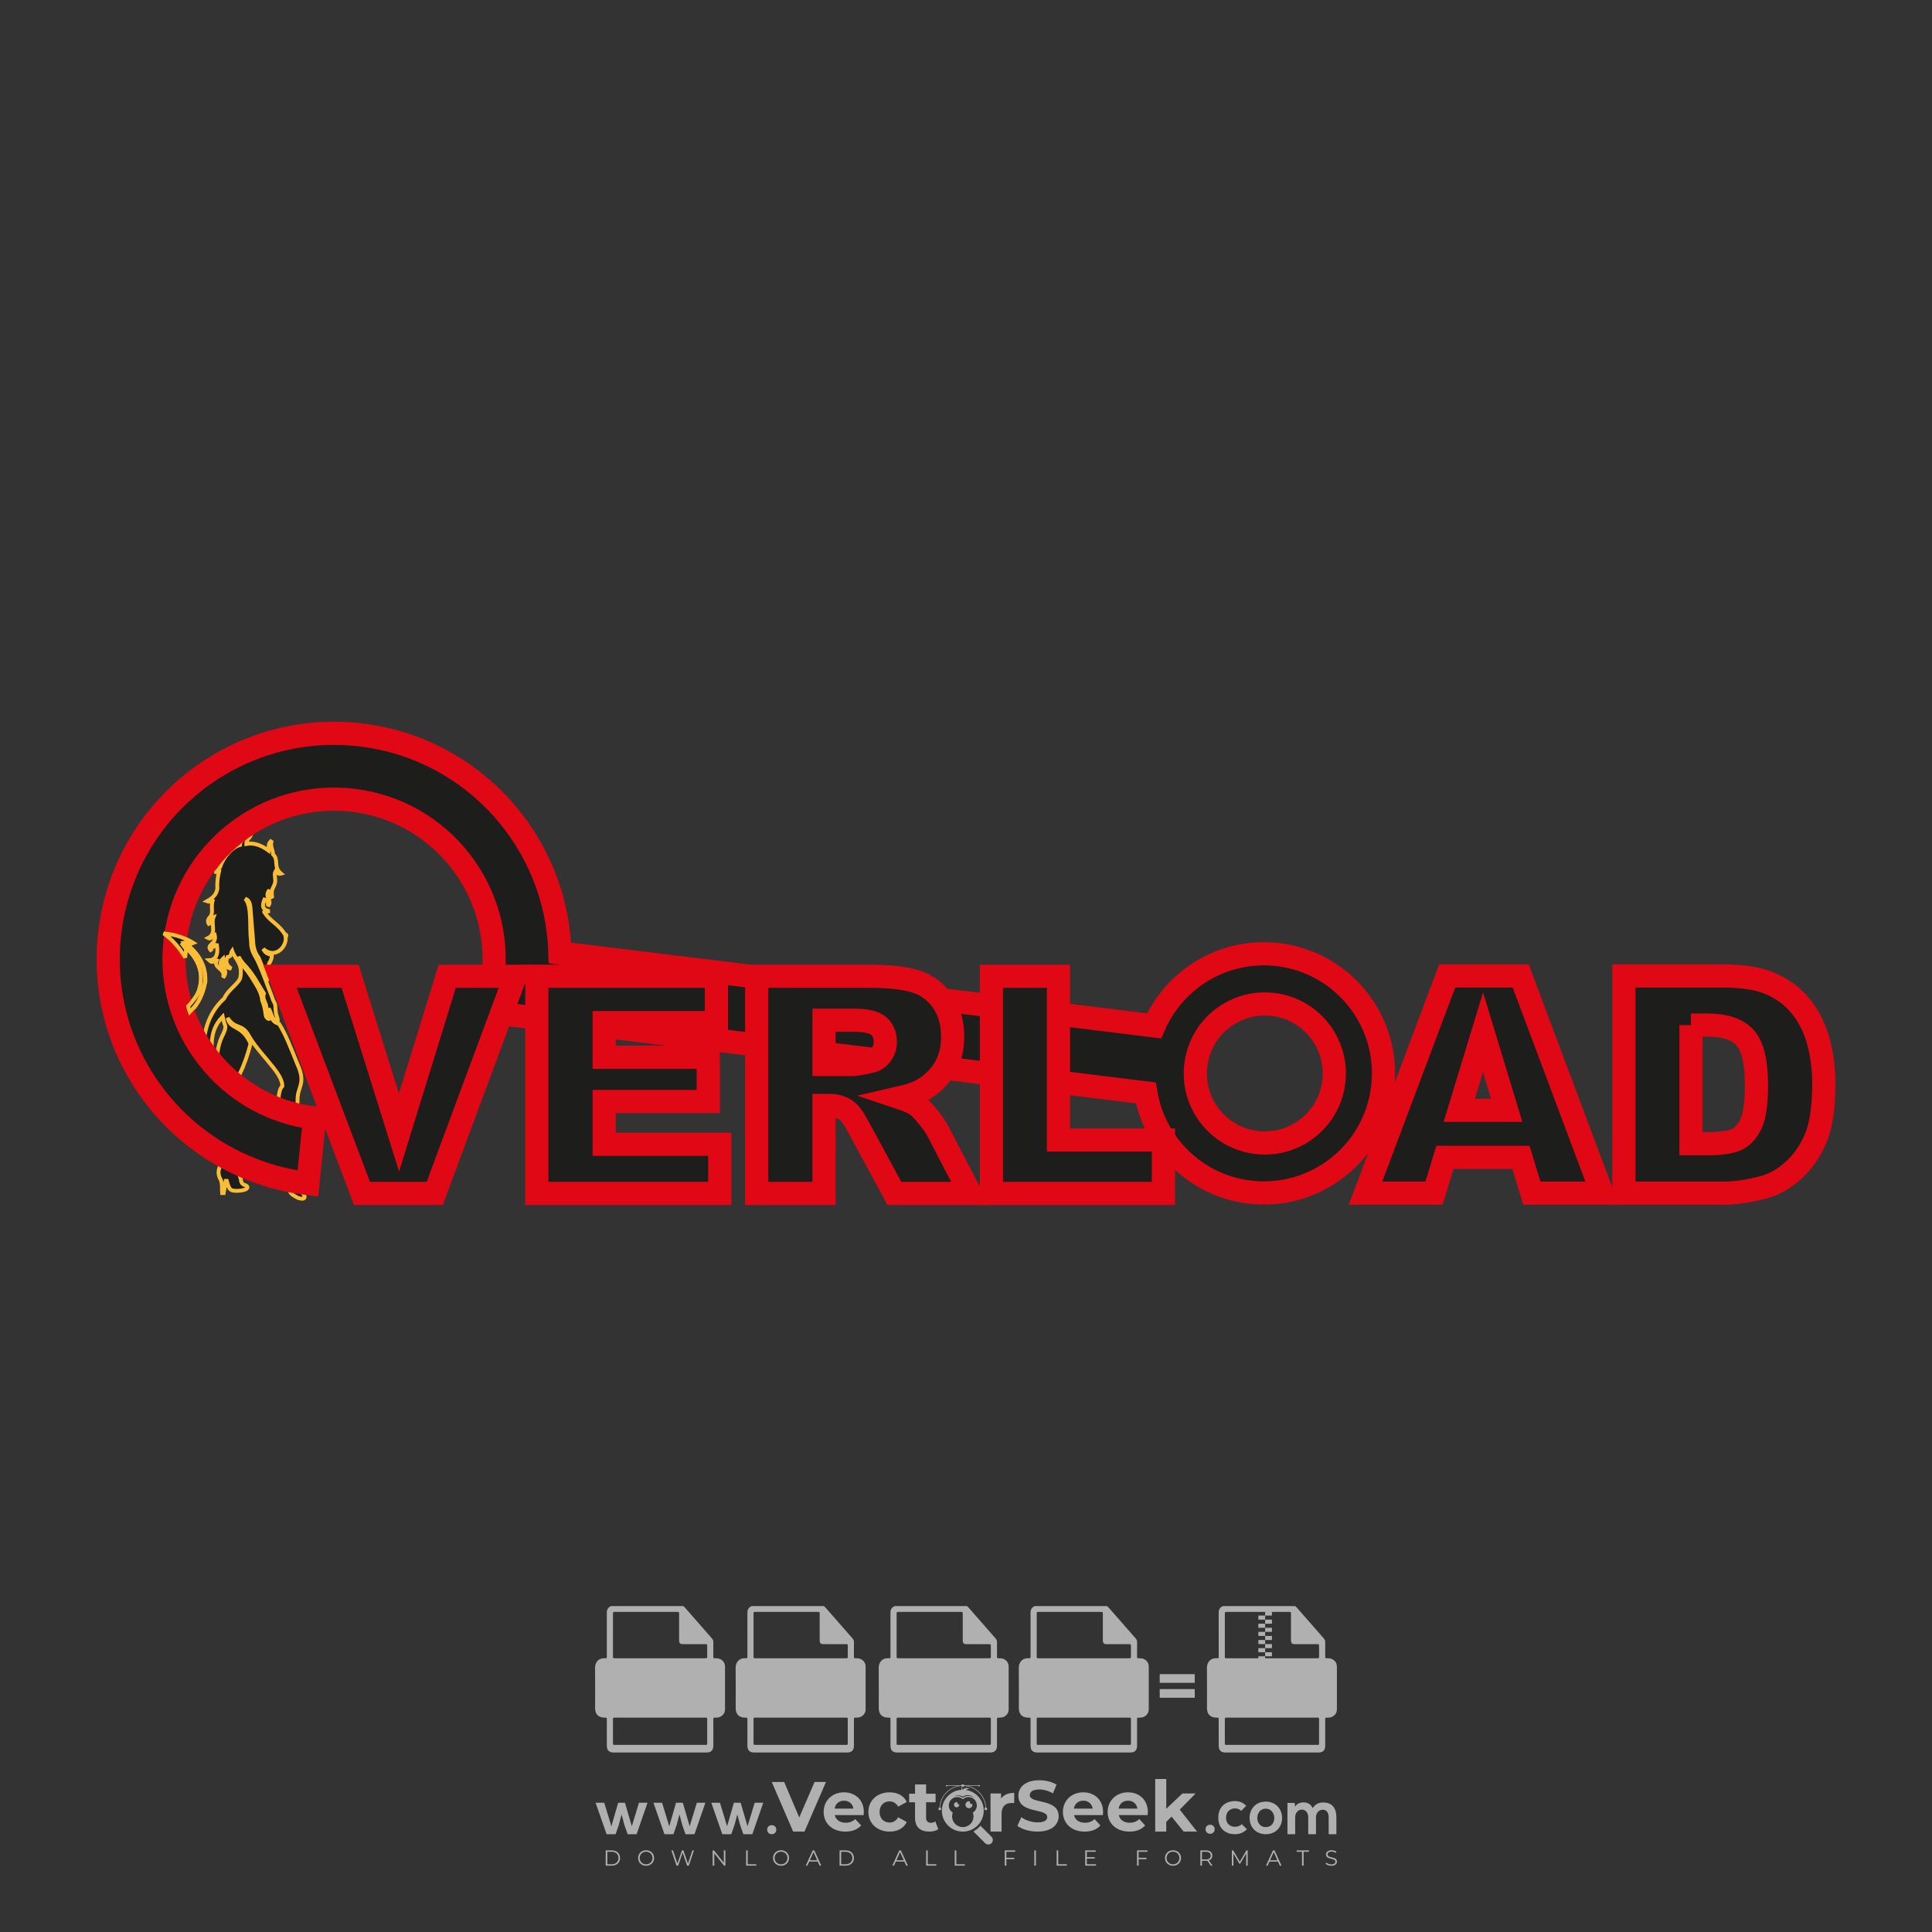 <?xml version="1.0" encoding="iso-8859-1"?>
<!-- Generator: Adobe Illustrator 24.3.0, SVG Export Plug-In . SVG Version: 6.00 Build 0)  -->
<svg version="1.1" id="Layer_1" xmlns="http://www.w3.org/2000/svg" xmlns:xlink="http://www.w3.org/1999/xlink" x="0px" y="0px"
	 viewBox="0 0 500 500" style="enable-background:new 0 0 500 500;" xml:space="preserve">
<rect x="0" y="0" width="500" height="500" fill="#333333" stroke="none"/>
<g id="watermark_1_">
	<g>
		<g id="watermark" style="opacity:0.61;">
			<g>
				<g>
					<g>
						<g>
							<polygon style="fill:#FFFFFF;" points="213.765,461.172 208.204,474.017 205.268,474.017 199.726,461.172 202.938,461.172 
								206.846,470.347 210.81,461.172 							"/>
						</g>
						<g>
							<path style="fill:#FFFFFF;" d="M223.507,469.741h-7.469c0.275,1.23,1.321,1.982,2.826,1.982c1.046,0,1.798-0.312,2.477-0.954
								l1.523,1.651c-0.917,1.046-2.294,1.597-4.074,1.597c-3.413,0-5.634-2.147-5.634-5.083c0-2.954,2.257-5.083,5.267-5.083
								c2.899,0,5.138,1.945,5.138,5.12C223.562,469.191,223.526,469.503,223.507,469.741 M216.002,468.071h4.863
								c-0.202-1.248-1.138-2.055-2.422-2.055C217.139,466.016,216.204,466.805,216.002,468.071"/>
						</g>
						<g>
							<path style="fill:#FFFFFF;" d="M224.735,468.934c0-2.973,2.294-5.083,5.505-5.083c2.074,0,3.707,0.899,4.423,2.514
								l-2.22,1.193c-0.532-0.936-1.321-1.358-2.221-1.358c-1.45,0-2.587,1.009-2.587,2.734c0,1.725,1.138,2.734,2.587,2.734
								c0.899,0,1.688-0.404,2.221-1.358l2.22,1.211c-0.716,1.578-2.349,2.495-4.423,2.495
								C227.029,474.017,224.735,471.907,224.735,468.934"/>
						</g>
						<g>
							<path style="fill:#FFFFFF;" d="M242.828,473.393c-0.587,0.422-1.45,0.624-2.331,0.624c-2.33,0-3.688-1.193-3.688-3.542
								v-4.055h-1.523v-2.202h1.523v-2.404h2.863v2.404h2.459v2.202h-2.459v4.019c0,0.844,0.458,1.303,1.229,1.303
								c0.422,0,0.844-0.128,1.156-0.367L242.828,473.393z"/>
						</g>
					</g>
					<g>
						<path style="fill:#FFFFFF;" d="M262.474,463.997v2.643c-0.238-0.018-0.422-0.037-0.642-0.037
							c-1.578,0-2.624,0.862-2.624,2.753v4.661h-2.863v-9.873h2.734v1.303C259.776,464.493,260.951,463.997,262.474,463.997"/>
					</g>
					<g>
						<path style="fill:#FFFFFF;" d="M263.299,472.53l1.009-2.239c1.083,0.789,2.697,1.339,4.239,1.339
							c1.762,0,2.477-0.587,2.477-1.376c0-2.404-7.469-0.752-7.469-5.524c0-2.184,1.762-4,5.413-4c1.615,0,3.267,0.385,4.459,1.138
							l-0.918,2.257c-1.193-0.679-2.422-1.009-3.56-1.009c-1.761,0-2.44,0.66-2.44,1.468c0,2.367,7.468,0.734,7.468,5.45
							c0,2.147-1.78,3.982-5.45,3.982C266.492,474.017,264.437,473.411,263.299,472.53"/>
					</g>
					<g>
						<path style="fill:#FFFFFF;" d="M285.428,469.741h-7.469c0.275,1.23,1.321,1.982,2.826,1.982c1.046,0,1.798-0.312,2.477-0.954
							l1.523,1.651c-0.918,1.046-2.294,1.597-4.074,1.597c-3.413,0-5.634-2.147-5.634-5.083c0-2.954,2.257-5.083,5.267-5.083
							c2.9,0,5.138,1.945,5.138,5.12C285.484,469.191,285.447,469.503,285.428,469.741 M277.923,468.071h4.863
							c-0.202-1.248-1.138-2.055-2.422-2.055C279.061,466.016,278.125,466.805,277.923,468.071"/>
					</g>
					<g>
						<path style="fill:#FFFFFF;" d="M297.007,469.741h-7.469c0.275,1.23,1.321,1.982,2.826,1.982c1.046,0,1.798-0.312,2.477-0.954
							l1.523,1.651c-0.918,1.046-2.294,1.597-4.074,1.597c-3.413,0-5.634-2.147-5.634-5.083c0-2.954,2.257-5.083,5.267-5.083
							c2.899,0,5.138,1.945,5.138,5.12C297.062,469.191,297.025,469.503,297.007,469.741 M289.501,468.071h4.863
							c-0.202-1.248-1.138-2.055-2.422-2.055C290.639,466.016,289.703,466.805,289.501,468.071"/>
					</g>
					<g>
						<polygon style="fill:#FFFFFF;" points="303.208,470.145 301.831,471.503 301.831,474.017 298.969,474.017 298.969,460.401 
							301.831,460.401 301.831,468.108 306.016,464.144 309.429,464.144 305.318,468.328 309.796,474.017 306.327,474.017 						"/>
					</g>
					<g>
						<path style="fill:#FFFFFF;" d="M256.601,475.359L256.601,475.359l-2.86-2.86c-0.435,0.508-0.953,0.943-1.534,1.284
							c-0.092,0.069-0.186,0.136-0.283,0.199l3.027,3.027c0.456,0.456,1.195,0.456,1.65,0
							C257.057,476.554,257.057,475.815,256.601,475.359"/>
					</g>
					<g>
						<path style="fill:#FFFFFF;" d="M249.984,463.244c0.221-0.173,0.495-0.281,0.797-0.281c0.042,0,0.083,0.002,0.124,0.006
							c-0.214-0.156-0.478-0.249-0.764-0.249c-0.395,0-0.744,0.18-0.981,0.458c-0.051,0-0.1,0.006-0.151,0.008
							c0.039-0.077,0.064-0.162,0.064-0.255c0-0.234-0.143-0.434-0.346-0.519c0.087,0.126,0.138,0.279,0.138,0.445
							c0,0.122-0.031,0.237-0.081,0.341c-2.811,0.201-5.03,2.539-5.03,5.4c0,2.993,2.426,5.42,5.42,5.42
							c2.993,0,5.42-2.426,5.42-5.42C254.595,465.879,252.593,463.635,249.984,463.244 M247.983,464.656
							c0.435,0,0.844,0.112,1.199,0.309c0.374-0.245,0.82-0.387,1.299-0.387c0.711,0,1.348,0.312,1.784,0.806
							c-0.435-0.379-1.004-0.61-1.627-0.61c-0.449,0-0.87,0.12-1.234,0.329c-0.079,0.046-0.156,0.096-0.229,0.15
							c-0.065-0.048-0.133-0.093-0.204-0.134c-0.369-0.219-0.8-0.344-1.26-0.344c-0.3,0-0.588,0.054-0.854,0.152
							C247.196,464.754,247.578,464.656,247.983,464.656 M251.772,469.098c0.115,0.305,0.181,0.634,0.181,0.979
							c0,1.534-1.244,2.777-2.778,2.777c-1.534,0-2.777-1.243-2.777-2.777c0-0.345,0.066-0.674,0.181-0.979
							c-0.62-0.382-1.035-1.064-1.035-1.846c0-1.197,0.971-2.168,2.168-2.168c0.565,0,1.078,0.218,1.463,0.572
							c0.386-0.354,0.899-0.572,1.464-0.572c1.197,0,2.168,0.971,2.168,2.168C252.807,468.034,252.392,468.716,251.772,469.098"/>
					</g>
					<g>
						<path style="fill:#FFFFFF;" d="M251.666,467.061c0,0.497-0.404,0.901-0.901,0.901c-0.497,0-0.901-0.404-0.901-0.901
							s0.404-0.901,0.901-0.901c0.101,0,0.197,0.017,0.287,0.047c-0.03,0.062-0.045,0.132-0.045,0.204
							c0,0.273,0.221,0.494,0.494,0.494c0.05,0,0.099-0.008,0.146-0.022C251.66,466.941,251.666,467,251.666,467.061"/>
					</g>
					<g>
						<path style="fill:#FFFFFF;" d="M248.255,467.061c0,0.376-0.305,0.681-0.681,0.681c-0.376,0-0.681-0.305-0.681-0.681
							s0.305-0.681,0.681-0.681c0.076,0,0.149,0.013,0.217,0.035c-0.023,0.047-0.034,0.1-0.034,0.155
							c0,0.206,0.167,0.374,0.374,0.374c0.038,0,0.075-0.006,0.11-0.017C248.25,466.97,248.255,467.015,248.255,467.061"/>
					</g>
					<g>
						<g>
							<g>
								<rect x="242.908" y="467.83" style="fill:#FFFFFF;" width="0.616" height="0.616"/>
							</g>
							<g>
								<rect x="254.827" y="467.83" style="fill:#FFFFFF;" width="0.616" height="0.616"/>
							</g>
							<g>
								<path style="fill:#FFFFFF;" d="M255.205,468.082h-0.14c0-3.248-2.642-5.89-5.89-5.89c-3.248,0-5.89,2.642-5.89,5.89h-0.14
									c0-1.611,0.627-3.125,1.766-4.264c1.139-1.139,2.653-1.766,4.264-1.766c1.611,0,3.125,0.627,4.264,1.766
									C254.578,464.957,255.205,466.471,255.205,468.082"/>
							</g>
						</g>
						<g>
							<rect x="248.868" y="461.814" style="fill:#FFFFFF;" width="0.616" height="0.616"/>
						</g>
						<g>
							<rect x="244.95" y="462.052" style="fill:#FFFFFF;" width="8.45" height="0.14"/>
						</g>
						<g>
							<path style="fill:#FFFFFF;" d="M245.174,462.15c0,0.108-0.088,0.196-0.196,0.196c-0.108,0-0.196-0.088-0.196-0.196
								c0-0.108,0.088-0.196,0.196-0.196C245.086,461.954,245.174,462.042,245.174,462.15"/>
						</g>
						<g>
							<path style="fill:#FFFFFF;" d="M253.596,462.15c0,0.108-0.088,0.196-0.196,0.196c-0.108,0-0.196-0.088-0.196-0.196
								c0-0.108,0.088-0.196,0.196-0.196C253.509,461.954,253.596,462.042,253.596,462.15"/>
						</g>
					</g>
				</g>
				<g>
					<path style="fill:#FFFFFF;" d="M314.356,473.409c0,1.559-2.364,1.559-2.364,0C311.993,471.851,314.356,471.851,314.356,473.409
						z"/>
				</g>
				<g>
					<g>
						<g>
							<path style="fill:#FFFFFF;" d="M161.739,466.549l1.772,6.088l1.855-6.088h2.215l-2.823,8.14h-2.33l-0.837-2.396l-0.722-2.708
								l-0.722,2.708l-0.837,2.396h-2.33l-2.839-8.14h2.231l1.855,6.088l1.756-6.088H161.739z"/>
						</g>
						<g>
							<path style="fill:#FFFFFF;" d="M176.713,466.549l1.772,6.088l1.855-6.088h2.215l-2.823,8.14h-2.33l-0.837-2.396l-0.722-2.708
								l-0.722,2.708l-0.837,2.396h-2.33l-2.839-8.14h2.231l1.855,6.088l1.756-6.088H176.713z"/>
						</g>
						<g>
							<path style="fill:#FFFFFF;" d="M191.687,466.549l1.772,6.088l1.855-6.088h2.215l-2.823,8.14h-2.33l-0.837-2.396l-0.722-2.708
								l-0.722,2.708l-0.837,2.396h-2.33l-2.839-8.14h2.231l1.855,6.088l1.756-6.088H191.687z"/>
						</g>
					</g>
					<g>
						<path style="fill:#FFFFFF;" d="M200.908,473.52c0,1.559-2.364,1.559-2.364,0C198.545,471.962,200.908,471.962,200.908,473.52z
							"/>
					</g>
					<g>
						<path style="fill:#FFFFFF;" d="M322.71,473.409c-0.935,0.919-1.919,1.28-3.117,1.28c-2.346,0-4.3-1.411-4.3-4.282
							s1.953-4.284,4.3-4.284c1.149,0,2.035,0.329,2.921,1.199l-1.264,1.329c-0.476-0.428-1.066-0.64-1.623-0.64
							c-1.346,0-2.33,0.985-2.33,2.396c0,1.542,1.05,2.362,2.297,2.362c0.64,0,1.28-0.18,1.772-0.672L322.71,473.409z"/>
					</g>
					<g>
						<path style="fill:#FFFFFF;" d="M331.805,470.472c0,2.33-1.591,4.217-4.217,4.217c-2.626,0-4.201-1.887-4.201-4.217
							c0-2.314,1.609-4.217,4.185-4.217C330.149,466.255,331.805,468.158,331.805,470.472z M325.389,470.472
							c0,1.231,0.739,2.38,2.199,2.38c1.46,0,2.199-1.149,2.199-2.38c0-1.215-0.854-2.396-2.199-2.396
							C326.144,468.077,325.389,469.258,325.389,470.472z"/>
					</g>
					<g>
						<path style="fill:#FFFFFF;" d="M338.572,474.689v-4.332c0-1.068-0.559-2.035-1.658-2.035c-1.082,0-1.722,0.967-1.722,2.035
							v4.332h-2.003v-8.107h1.855l0.148,0.985c0.426-0.82,1.362-1.116,2.133-1.116c0.969,0,1.937,0.394,2.396,1.51
							c0.723-1.149,1.658-1.478,2.708-1.478c2.297,0,3.43,1.412,3.43,3.84v4.365h-2.003v-4.365c0-1.066-0.442-1.97-1.526-1.97
							c-1.082,0-1.756,0.935-1.756,2.003v4.332H338.572z"/>
					</g>
				</g>
			</g>
		</g>
		<g style="opacity:0.61;">
			<g>
				<g>
					<path style="fill:#FFFFFF;" d="M345.988,431.299c-0.006-1.224-0.959-2.121-2.189-2.14c-0.924-0.014-0.832,0.12-0.834-0.867
						c-0.003-1.097-0.007-2.194,0.003-3.292c0.003-0.379-0.112-0.691-0.362-0.976c-2.342-2.668-4.678-5.342-7.019-8.011
						c-0.12-0.137-0.275-0.244-0.414-0.366c-6.214,0-12.427,0-18.641,0c-0.794,0.293-1.14,0.868-1.138,1.709
						c0.01,3.748,0.004,7.496,0.004,11.243c0,0.556-0.003,0.589-0.55,0.551c-1.497-0.102-2.516,0.986-2.497,2.492
						c0.044,3.476,0.013,6.953,0.014,10.429c0.001,1.58,0.867,2.443,2.45,2.449c0.582,0.002,0.582,0.002,0.582,0.6
						c0,2.219-0.001,4.438,0.001,6.657c0.001,1.192,0.58,1.771,1.768,1.771c8.013,0.001,16.027,0.001,24.04,0
						c1.168,0,1.755-0.583,1.757-1.745c0.002-2.256,0-4.512,0.001-6.768c0-0.512,0.002-0.511,0.52-0.515
						c0.271-0.002,0.541,0.008,0.809-0.058c0.996-0.246,1.69-1.044,1.694-2.069C346.003,438.696,346.005,434.997,345.988,431.299z
						 M317.537,417.162c5.337,0,10.674,0,16.01,0c0.548,0,0.554,0.007,0.554,0.561c0.001,2.243-0.001,4.486,0.001,6.73
						c0.001,0.811,0.249,1.059,1.06,1.059c1.91,0.001,3.821,0,5.731,0.001c0.458,0,0.479,0.021,0.481,0.483
						c0.003,0.887,0.002,1.775,0,2.662c-0.001,0.477-0.024,0.498-0.504,0.499c-3.895,0.001-7.79,0-11.684,0
						c-3.882,0-7.765,0-11.647,0c-0.55,0-0.552-0.001-0.552-0.561c-0.001-3.624-0.001-7.247,0-10.871
						C316.987,417.166,316.991,417.162,317.537,417.162z M340.822,451.579c-3.883,0.001-7.766,0-11.65,0c-3.871,0-7.742,0-11.613,0
						c-0.572,0-0.574-0.002-0.574-0.579c-0.001-1.997-0.001-3.994,0.001-5.991c0-0.464,0.023-0.486,0.478-0.487
						c7.803-0.001,15.607-0.001,23.41,0c0.478,0,0.499,0.02,0.499,0.503c0.002,1.997,0.001,3.994,0,5.991
						C341.375,451.574,341.37,451.579,340.822,451.579z"/>
				</g>
				<g>
					<g>
						<rect x="327.418" y="417.053" style="fill:#FFFFFF;" width="1.757" height="1.054"/>
					</g>
					<g>
						<rect x="325.662" y="418.107" style="fill:#FFFFFF;" width="1.757" height="1.054"/>
					</g>
					<g>
						<rect x="327.418" y="419.161" style="fill:#FFFFFF;" width="1.757" height="1.054"/>
					</g>
					<g>
						<rect x="325.662" y="420.215" style="fill:#FFFFFF;" width="1.757" height="1.054"/>
					</g>
					<g>
						<rect x="327.418" y="421.269" style="fill:#FFFFFF;" width="1.757" height="1.054"/>
					</g>
					<g>
						<rect x="325.662" y="422.323" style="fill:#FFFFFF;" width="1.757" height="1.054"/>
					</g>
					<g>
						<rect x="327.418" y="423.378" style="fill:#FFFFFF;" width="1.757" height="1.054"/>
					</g>
					<g>
						<rect x="325.662" y="424.432" style="fill:#FFFFFF;" width="1.757" height="1.054"/>
					</g>
					<g>
						<rect x="327.418" y="425.486" style="fill:#FFFFFF;" width="1.757" height="1.054"/>
					</g>
					<g>
						<rect x="325.662" y="426.54" style="fill:#FFFFFF;" width="1.757" height="1.054"/>
					</g>
					<g>
						<rect x="327.418" y="427.594" style="fill:#FFFFFF;" width="1.757" height="1.054"/>
					</g>
					<g>
						<rect x="325.662" y="428.648" style="fill:#FFFFFF;" width="1.757" height="1.054"/>
					</g>
				</g>
			</g>
			<g>
				<path style="fill:#FFFFFF;" d="M187.637,431.299c-0.006-1.224-0.959-2.121-2.189-2.14c-0.924-0.014-0.832,0.12-0.834-0.867
					c-0.003-1.097-0.007-2.194,0.003-3.292c0.003-0.379-0.112-0.691-0.362-0.976c-2.342-2.668-4.678-5.342-7.019-8.011
					c-0.12-0.137-0.275-0.244-0.414-0.366c-6.214,0-12.427,0-18.641,0c-0.794,0.293-1.14,0.868-1.138,1.709
					c0.01,3.748,0.004,7.496,0.004,11.243c0,0.556-0.003,0.589-0.55,0.551c-1.497-0.102-2.516,0.986-2.497,2.492
					c0.044,3.476,0.013,6.953,0.014,10.429c0.001,1.58,0.867,2.443,2.45,2.449c0.582,0.002,0.582,0.002,0.582,0.6
					c0,2.219-0.001,4.438,0.001,6.657c0.001,1.192,0.58,1.771,1.768,1.771c8.013,0.001,16.027,0.001,24.04,0
					c1.168,0,1.755-0.583,1.757-1.745c0.002-2.256,0-4.512,0.001-6.768c0-0.512,0.002-0.511,0.52-0.515
					c0.271-0.002,0.541,0.008,0.809-0.058c0.996-0.246,1.69-1.044,1.694-2.069C187.652,438.696,187.655,434.997,187.637,431.299z
					 M159.187,417.162c5.337,0,10.674,0,16.01,0c0.548,0,0.554,0.007,0.554,0.561c0.001,2.243-0.001,4.486,0.001,6.73
					c0.001,0.811,0.249,1.059,1.06,1.059c1.91,0.001,3.821,0,5.731,0.001c0.458,0,0.479,0.021,0.481,0.483
					c0.003,0.887,0.002,1.775,0,2.662c-0.001,0.477-0.024,0.498-0.504,0.499c-3.895,0.001-7.79,0-11.684,0
					c-3.882,0-7.765,0-11.647,0c-0.55,0-0.552-0.001-0.552-0.561c-0.001-3.624-0.001-7.247,0-10.871
					C158.636,417.166,158.64,417.162,159.187,417.162z M182.472,451.579c-3.883,0.001-7.766,0-11.65,0c-3.871,0-7.742,0-11.613,0
					c-0.572,0-0.574-0.002-0.574-0.579c-0.001-1.997-0.001-3.994,0.001-5.991c0-0.464,0.023-0.486,0.478-0.487
					c7.803-0.001,15.607-0.001,23.41,0c0.478,0,0.499,0.02,0.499,0.503c0.002,1.997,0.001,3.994,0,5.991
					C183.024,451.574,183.019,451.579,182.472,451.579z"/>
			</g>
			<g>
				<path style="fill:#FFFFFF;" d="M159.779,440.669v-7.897h2.779c0.375,0,0.726,0.061,1.053,0.182
					c0.327,0.121,0.612,0.292,0.855,0.513c0.242,0.221,0.434,0.483,0.573,0.789c0.14,0.305,0.21,0.642,0.21,1.009
					c0,0.375-0.07,0.715-0.21,1.02c-0.14,0.305-0.331,0.568-0.573,0.789c-0.243,0.221-0.528,0.392-0.855,0.513
					c-0.327,0.121-0.678,0.182-1.053,0.182h-1.29v2.901H159.779z M162.58,436.356c0.39,0,0.684-0.111,0.882-0.331
					c0.199-0.22,0.298-0.474,0.298-0.761c0-0.14-0.024-0.276-0.072-0.408c-0.048-0.132-0.121-0.248-0.221-0.347
					c-0.099-0.099-0.223-0.178-0.37-0.237c-0.147-0.059-0.32-0.089-0.518-0.089h-1.312v2.173H162.58z"/>
				<path style="fill:#FFFFFF;" d="M166.308,432.771h1.731l3.177,5.294h0.088l-0.088-1.522v-3.772h1.478v7.897h-1.566l-3.353-5.592
					h-0.088l0.088,1.522v4.07h-1.467V432.771z"/>
				<path style="fill:#FFFFFF;" d="M177.922,436.334h3.872c0.022,0.089,0.04,0.195,0.055,0.32c0.014,0.125,0.022,0.25,0.022,0.375
					c0,0.507-0.077,0.985-0.231,1.434c-0.154,0.449-0.397,0.849-0.728,1.202c-0.353,0.375-0.776,0.666-1.268,0.871
					c-0.493,0.206-1.055,0.309-1.688,0.309c-0.574,0-1.114-0.103-1.622-0.309c-0.507-0.206-0.948-0.492-1.323-0.86
					c-0.375-0.367-0.673-0.803-0.894-1.307c-0.221-0.504-0.331-1.053-0.331-1.649c0-0.595,0.11-1.145,0.331-1.649
					c0.221-0.504,0.518-0.939,0.894-1.307c0.375-0.367,0.816-0.654,1.323-0.86c0.507-0.206,1.048-0.309,1.622-0.309
					c0.64,0,1.211,0.11,1.715,0.331c0.504,0.221,0.935,0.526,1.296,0.915l-1.025,1.004c-0.258-0.272-0.544-0.48-0.861-0.623
					c-0.316-0.143-0.695-0.215-1.136-0.215c-0.361,0-0.703,0.065-1.026,0.193c-0.324,0.129-0.607,0.311-0.85,0.546
					c-0.242,0.235-0.436,0.52-0.579,0.855c-0.143,0.335-0.215,0.708-0.215,1.119c0,0.412,0.072,0.785,0.215,1.12
					c0.143,0.335,0.338,0.62,0.584,0.855c0.246,0.235,0.531,0.418,0.855,0.546c0.323,0.129,0.669,0.193,1.037,0.193
					c0.419,0,0.773-0.061,1.064-0.182c0.29-0.121,0.538-0.278,0.744-0.469c0.148-0.132,0.275-0.3,0.381-0.502
					c0.106-0.202,0.189-0.428,0.248-0.678h-2.482V436.334z"/>
			</g>
			<g>
				<path style="fill:#FFFFFF;" d="M224.019,431.299c-0.006-1.224-0.959-2.121-2.189-2.14c-0.924-0.014-0.832,0.12-0.834-0.867
					c-0.003-1.097-0.007-2.194,0.003-3.292c0.003-0.379-0.112-0.691-0.362-0.976c-2.342-2.668-4.678-5.342-7.019-8.011
					c-0.12-0.137-0.275-0.244-0.414-0.366c-6.214,0-12.427,0-18.641,0c-0.794,0.293-1.14,0.868-1.138,1.709
					c0.01,3.748,0.004,7.496,0.004,11.243c0,0.556-0.003,0.589-0.55,0.551c-1.497-0.102-2.516,0.986-2.497,2.492
					c0.044,3.476,0.013,6.953,0.014,10.429c0.001,1.58,0.867,2.443,2.45,2.449c0.582,0.002,0.582,0.002,0.582,0.6
					c0,2.219-0.001,4.438,0.001,6.657c0.001,1.192,0.58,1.771,1.768,1.771c8.013,0.001,16.027,0.001,24.04,0
					c1.168,0,1.755-0.583,1.757-1.745c0.002-2.256,0-4.512,0.001-6.768c0-0.512,0.002-0.511,0.52-0.515
					c0.271-0.002,0.541,0.008,0.809-0.058c0.997-0.246,1.69-1.044,1.694-2.069C224.034,438.696,224.036,434.997,224.019,431.299z
					 M195.568,417.162c5.337,0,10.674,0,16.01,0c0.548,0,0.554,0.007,0.554,0.561c0.001,2.243-0.001,4.486,0.001,6.73
					c0.001,0.811,0.249,1.059,1.06,1.059c1.91,0.001,3.821,0,5.731,0.001c0.458,0,0.479,0.021,0.481,0.483
					c0.003,0.887,0.002,1.775,0,2.662c-0.001,0.477-0.024,0.498-0.504,0.499c-3.895,0.001-7.79,0-11.684,0
					c-3.882,0-7.765,0-11.647,0c-0.55,0-0.552-0.001-0.552-0.561c-0.001-3.624-0.001-7.247,0-10.871
					C195.018,417.166,195.022,417.162,195.568,417.162z M218.854,451.579c-3.883,0.001-7.766,0-11.65,0c-3.871,0-7.742,0-11.613,0
					c-0.572,0-0.574-0.002-0.574-0.579c-0.001-1.997-0.001-3.994,0.001-5.991c0-0.464,0.023-0.486,0.478-0.487
					c7.803-0.001,15.607-0.001,23.41,0c0.478,0,0.499,0.02,0.499,0.503c0.002,1.997,0.001,3.994,0,5.991
					C219.406,451.574,219.401,451.579,218.854,451.579z"/>
			</g>
			<g>
				<path style="fill:#FFFFFF;" d="M205.111,432.771h1.699l2.967,7.897h-1.644l-0.651-1.886h-3.044l-0.651,1.886h-1.643
					L205.111,432.771z M206.997,437.415l-0.706-1.974l-0.287-0.96h-0.088l-0.287,0.96l-0.706,1.974H206.997z"/>
				<path style="fill:#FFFFFF;" d="M211.331,434.536c-0.125,0-0.245-0.024-0.359-0.072c-0.114-0.048-0.213-0.114-0.298-0.199
					c-0.084-0.084-0.151-0.182-0.198-0.292c-0.048-0.11-0.072-0.232-0.072-0.364s0.024-0.254,0.072-0.364
					c0.048-0.11,0.114-0.208,0.198-0.292c0.084-0.084,0.184-0.151,0.298-0.198c0.114-0.048,0.233-0.072,0.359-0.072
					c0.257,0,0.478,0.09,0.662,0.27c0.184,0.181,0.276,0.399,0.276,0.656s-0.092,0.476-0.276,0.656
					C211.809,434.446,211.589,434.536,211.331,434.536z M210.615,440.669v-5.404h1.445v5.404H210.615z"/>
			</g>
			<g>
				<path style="fill:#FFFFFF;" d="M261.044,431.299c-0.006-1.224-0.959-2.121-2.189-2.14c-0.924-0.014-0.832,0.12-0.834-0.867
					c-0.003-1.097-0.007-2.194,0.003-3.292c0.003-0.379-0.112-0.691-0.362-0.976c-2.342-2.668-4.678-5.342-7.019-8.011
					c-0.12-0.137-0.275-0.244-0.414-0.366c-6.214,0-12.427,0-18.641,0c-0.794,0.293-1.14,0.868-1.138,1.709
					c0.01,3.748,0.004,7.496,0.004,11.243c0,0.556-0.003,0.589-0.55,0.551c-1.497-0.102-2.516,0.986-2.497,2.492
					c0.044,3.476,0.013,6.953,0.014,10.429c0.001,1.58,0.867,2.443,2.45,2.449c0.582,0.002,0.582,0.002,0.582,0.6
					c0,2.219-0.001,4.438,0.001,6.657c0.001,1.192,0.58,1.771,1.768,1.771c8.013,0.001,16.027,0.001,24.04,0
					c1.168,0,1.755-0.583,1.757-1.745c0.002-2.256,0-4.512,0.001-6.768c0-0.512,0.002-0.511,0.52-0.515
					c0.271-0.002,0.541,0.008,0.809-0.058c0.996-0.246,1.69-1.044,1.694-2.069C261.059,438.696,261.061,434.997,261.044,431.299z
					 M232.593,417.162c5.337,0,10.674,0,16.01,0c0.548,0,0.554,0.007,0.554,0.561c0.001,2.243-0.001,4.486,0.001,6.73
					c0.001,0.811,0.249,1.059,1.06,1.059c1.91,0.001,3.821,0,5.731,0.001c0.458,0,0.479,0.021,0.481,0.483
					c0.003,0.887,0.002,1.775,0,2.662c-0.001,0.477-0.024,0.498-0.504,0.499c-3.895,0.001-7.79,0-11.684,0
					c-3.882,0-7.765,0-11.647,0c-0.55,0-0.552-0.001-0.552-0.561c-0.001-3.624-0.001-7.247,0-10.871
					C232.042,417.166,232.047,417.162,232.593,417.162z M255.878,451.579c-3.883,0.001-7.766,0-11.65,0c-3.871,0-7.742,0-11.613,0
					c-0.572,0-0.574-0.002-0.574-0.579c-0.001-1.997-0.001-3.994,0.001-5.991c0-0.464,0.023-0.486,0.478-0.487
					c7.803-0.001,15.607-0.001,23.41,0c0.478,0,0.499,0.02,0.499,0.503c0.002,1.997,0.001,3.994,0,5.991
					C256.431,451.574,256.426,451.579,255.878,451.579z"/>
			</g>
			<g>
				<path style="fill:#FFFFFF;" d="M236.361,440.845c-0.338,0-0.662-0.048-0.971-0.143c-0.309-0.095-0.592-0.239-0.849-0.43
					c-0.257-0.191-0.481-0.425-0.673-0.7c-0.191-0.276-0.342-0.597-0.452-0.965l1.401-0.551c0.103,0.397,0.283,0.726,0.54,0.987
					c0.257,0.261,0.596,0.392,1.015,0.392c0.154,0,0.303-0.02,0.447-0.061c0.143-0.04,0.272-0.099,0.386-0.176
					s0.204-0.175,0.27-0.292c0.066-0.118,0.099-0.254,0.099-0.408c0-0.147-0.026-0.279-0.077-0.397
					c-0.051-0.117-0.138-0.227-0.259-0.331c-0.121-0.103-0.28-0.202-0.475-0.298c-0.195-0.095-0.435-0.195-0.722-0.298l-0.485-0.176
					c-0.213-0.073-0.429-0.173-0.645-0.298c-0.217-0.125-0.413-0.276-0.59-0.452c-0.177-0.176-0.322-0.384-0.436-0.623
					c-0.114-0.239-0.171-0.509-0.171-0.81c0-0.309,0.06-0.597,0.182-0.866c0.121-0.268,0.294-0.503,0.518-0.706
					c0.224-0.202,0.492-0.36,0.805-0.474s0.66-0.171,1.042-0.171c0.397,0,0.74,0.053,1.031,0.16
					c0.291,0.107,0.537,0.243,0.739,0.408c0.202,0.165,0.366,0.348,0.491,0.546c0.125,0.199,0.217,0.386,0.276,0.563l-1.312,0.551
					c-0.074-0.221-0.208-0.419-0.402-0.596c-0.195-0.176-0.462-0.265-0.8-0.265c-0.324,0-0.592,0.075-0.805,0.226
					c-0.213,0.151-0.32,0.348-0.32,0.59c0,0.235,0.103,0.436,0.309,0.601c0.206,0.165,0.533,0.325,0.982,0.48l0.497,0.165
					c0.316,0.111,0.605,0.237,0.866,0.381c0.261,0.143,0.485,0.314,0.673,0.513c0.187,0.199,0.331,0.425,0.43,0.678
					c0.1,0.254,0.149,0.546,0.149,0.877c0,0.412-0.083,0.767-0.248,1.064c-0.165,0.298-0.377,0.542-0.634,0.734
					c-0.258,0.191-0.548,0.335-0.872,0.43C236.986,440.797,236.67,440.845,236.361,440.845z"/>
				<path style="fill:#FFFFFF;" d="M239.516,432.771h1.61l1.633,4.754l0.287,1.015h0.088l0.309-1.015l1.699-4.754h1.61l-2.879,7.897
					h-1.566L239.516,432.771z"/>
				<path style="fill:#FFFFFF;" d="M251.097,436.334h3.871c0.022,0.089,0.04,0.195,0.055,0.32c0.015,0.125,0.023,0.25,0.023,0.375
					c0,0.507-0.078,0.985-0.232,1.434c-0.154,0.449-0.397,0.849-0.728,1.202c-0.353,0.375-0.775,0.666-1.268,0.871
					c-0.493,0.206-1.055,0.309-1.688,0.309c-0.574,0-1.114-0.103-1.621-0.309c-0.507-0.206-0.949-0.492-1.324-0.86
					c-0.375-0.367-0.673-0.803-0.894-1.307c-0.22-0.504-0.331-1.053-0.331-1.649c0-0.595,0.11-1.145,0.331-1.649
					c0.221-0.504,0.518-0.939,0.894-1.307c0.375-0.367,0.816-0.654,1.324-0.86c0.507-0.206,1.047-0.309,1.621-0.309
					c0.64,0,1.211,0.11,1.715,0.331c0.504,0.221,0.936,0.526,1.296,0.915l-1.026,1.004c-0.257-0.272-0.544-0.48-0.861-0.623
					c-0.316-0.143-0.694-0.215-1.136-0.215c-0.36,0-0.702,0.065-1.026,0.193c-0.323,0.129-0.607,0.311-0.849,0.546
					c-0.243,0.235-0.436,0.52-0.579,0.855c-0.143,0.335-0.215,0.708-0.215,1.119c0,0.412,0.072,0.785,0.215,1.12
					c0.143,0.335,0.338,0.62,0.585,0.855c0.246,0.235,0.531,0.418,0.854,0.546c0.324,0.129,0.669,0.193,1.037,0.193
					c0.419,0,0.774-0.061,1.064-0.182c0.29-0.121,0.539-0.278,0.745-0.469c0.147-0.132,0.274-0.3,0.38-0.502
					c0.107-0.202,0.189-0.428,0.248-0.678h-2.482V436.334z"/>
			</g>
			<g>
				<path style="fill:#FFFFFF;" d="M297.3,431.299c-0.006-1.224-0.959-2.121-2.189-2.14c-0.924-0.014-0.832,0.12-0.834-0.867
					c-0.003-1.097-0.007-2.194,0.003-3.292c0.003-0.379-0.112-0.691-0.362-0.976c-2.342-2.668-4.678-5.342-7.019-8.011
					c-0.12-0.137-0.275-0.244-0.414-0.366c-6.214,0-12.427,0-18.641,0c-0.794,0.293-1.14,0.868-1.138,1.709
					c0.01,3.748,0.004,7.496,0.004,11.243c0,0.556-0.003,0.589-0.55,0.551c-1.497-0.102-2.516,0.986-2.497,2.492
					c0.044,3.476,0.013,6.953,0.014,10.429c0.001,1.58,0.867,2.443,2.45,2.449c0.582,0.002,0.582,0.002,0.582,0.6
					c0,2.219-0.001,4.438,0.001,6.657c0.001,1.192,0.58,1.771,1.768,1.771c8.013,0.001,16.027,0.001,24.04,0
					c1.168,0,1.755-0.583,1.757-1.745c0.002-2.256,0-4.512,0.001-6.768c0-0.512,0.002-0.511,0.52-0.515
					c0.271-0.002,0.541,0.008,0.809-0.058c0.996-0.246,1.69-1.044,1.694-2.069C297.315,438.696,297.318,434.997,297.3,431.299z
					 M268.85,417.162c5.337,0,10.674,0,16.01,0c0.548,0,0.554,0.007,0.554,0.561c0.001,2.243-0.001,4.486,0.001,6.73
					c0.001,0.811,0.249,1.059,1.06,1.059c1.91,0.001,3.821,0,5.731,0.001c0.458,0,0.479,0.021,0.481,0.483
					c0.003,0.887,0.002,1.775,0,2.662c-0.001,0.477-0.024,0.498-0.504,0.499c-3.895,0.001-7.79,0-11.684,0
					c-3.882,0-7.765,0-11.647,0c-0.55,0-0.552-0.001-0.552-0.561c-0.001-3.624-0.001-7.247,0-10.871
					C268.299,417.166,268.303,417.162,268.85,417.162z M292.135,451.579c-3.883,0.001-7.766,0-11.65,0c-3.871,0-7.742,0-11.613,0
					c-0.572,0-0.574-0.002-0.574-0.579c-0.001-1.997-0.001-3.994,0.001-5.991c0-0.464,0.023-0.486,0.478-0.487
					c7.803-0.001,15.607-0.001,23.41,0c0.478,0,0.499,0.02,0.499,0.503c0.001,1.997,0.001,3.994,0,5.991
					C292.687,451.574,292.682,451.579,292.135,451.579z"/>
			</g>
			<g>
				<path style="fill:#FFFFFF;" d="M272.966,434.183v1.831h3.165v1.412h-3.165v1.831h3.518v1.412h-5.007v-7.897h5.007v1.412H272.966
					z"/>
				<path style="fill:#FFFFFF;" d="M277.852,440.669v-7.897h2.779c0.375,0,0.726,0.061,1.053,0.182
					c0.327,0.121,0.612,0.292,0.855,0.513c0.243,0.221,0.434,0.483,0.574,0.789c0.14,0.305,0.209,0.642,0.209,1.009
					c0,0.375-0.07,0.715-0.209,1.02c-0.14,0.305-0.331,0.568-0.574,0.789c-0.243,0.221-0.528,0.392-0.855,0.513
					c-0.327,0.121-0.678,0.182-1.053,0.182h-1.29v2.901H277.852z M280.653,436.356c0.389,0,0.684-0.111,0.882-0.331
					c0.199-0.22,0.298-0.474,0.298-0.761c0-0.14-0.024-0.276-0.072-0.408c-0.048-0.132-0.121-0.248-0.221-0.347
					c-0.099-0.099-0.222-0.178-0.37-0.237c-0.147-0.059-0.32-0.089-0.518-0.089h-1.312v2.173H280.653z"/>
				<path style="fill:#FFFFFF;" d="M286.797,440.845c-0.338,0-0.662-0.048-0.971-0.143c-0.309-0.095-0.592-0.239-0.849-0.43
					c-0.257-0.191-0.482-0.425-0.673-0.7c-0.191-0.276-0.342-0.597-0.452-0.965l1.401-0.551c0.103,0.397,0.283,0.726,0.541,0.987
					c0.257,0.261,0.595,0.392,1.015,0.392c0.154,0,0.303-0.02,0.447-0.061c0.143-0.04,0.272-0.099,0.386-0.176
					c0.114-0.077,0.204-0.175,0.27-0.292c0.066-0.118,0.1-0.254,0.1-0.408c0-0.147-0.026-0.279-0.077-0.397
					c-0.051-0.117-0.138-0.227-0.259-0.331c-0.121-0.103-0.279-0.202-0.474-0.298c-0.195-0.095-0.436-0.195-0.723-0.298
					l-0.485-0.176c-0.213-0.073-0.428-0.173-0.645-0.298c-0.217-0.125-0.414-0.276-0.59-0.452c-0.176-0.176-0.322-0.384-0.436-0.623
					c-0.114-0.239-0.171-0.509-0.171-0.81c0-0.309,0.061-0.597,0.182-0.866c0.121-0.268,0.294-0.503,0.518-0.706
					c0.224-0.202,0.493-0.36,0.805-0.474c0.312-0.114,0.66-0.171,1.042-0.171c0.397,0,0.741,0.053,1.031,0.16
					c0.29,0.107,0.537,0.243,0.739,0.408c0.202,0.165,0.365,0.348,0.491,0.546c0.125,0.199,0.217,0.386,0.276,0.563l-1.312,0.551
					c-0.074-0.221-0.208-0.419-0.403-0.596c-0.195-0.176-0.462-0.265-0.799-0.265c-0.324,0-0.592,0.075-0.805,0.226
					c-0.213,0.151-0.32,0.348-0.32,0.59c0,0.235,0.103,0.436,0.309,0.601c0.206,0.165,0.533,0.325,0.982,0.48l0.496,0.165
					c0.316,0.111,0.605,0.237,0.866,0.381c0.261,0.143,0.485,0.314,0.673,0.513c0.187,0.199,0.331,0.425,0.43,0.678
					c0.099,0.254,0.149,0.546,0.149,0.877c0,0.412-0.083,0.767-0.248,1.064c-0.165,0.298-0.377,0.542-0.634,0.734
					c-0.258,0.191-0.548,0.335-0.872,0.43C287.422,440.797,287.105,440.845,286.797,440.845z"/>
			</g>
			<g>
				<path style="fill:#FFFFFF;" d="M321.394,439.168l4.004-4.985h-3.827v-1.412h5.559v1.5l-3.96,4.985h4.004v1.412h-5.779V439.168z"
					/>
				<path style="fill:#FFFFFF;" d="M328.409,432.771h1.489v7.897h-1.489V432.771z"/>
				<path style="fill:#FFFFFF;" d="M331.486,440.669v-7.897h2.779c0.375,0,0.726,0.061,1.053,0.182
					c0.327,0.121,0.612,0.292,0.855,0.513s0.434,0.483,0.574,0.789c0.14,0.305,0.209,0.642,0.209,1.009
					c0,0.375-0.07,0.715-0.209,1.02c-0.14,0.305-0.331,0.568-0.574,0.789c-0.243,0.221-0.528,0.392-0.855,0.513
					c-0.327,0.121-0.678,0.182-1.053,0.182h-1.29v2.901H331.486z M334.288,436.356c0.389,0,0.684-0.111,0.882-0.331
					c0.199-0.22,0.298-0.474,0.298-0.761c0-0.14-0.024-0.276-0.072-0.408c-0.048-0.132-0.121-0.248-0.221-0.347
					c-0.099-0.099-0.222-0.178-0.37-0.237c-0.147-0.059-0.32-0.089-0.518-0.089h-1.312v2.173H334.288z"/>
			</g>
		</g>
		<g style="opacity:0.61;">
			<path style="fill:#FFFFFF;" d="M300.133,433.27h9.067v2.242h-9.067V433.27z M300.133,437.136h9.067v2.243h-9.067V437.136z"/>
		</g>
	</g>
	<g style="opacity:0.61;">
		<path style="fill:#FFFFFF;" d="M156.756,478.878h1.607c1.263,0,2.114,0.812,2.114,1.974c0,1.161-0.851,1.973-2.114,1.973h-1.607
			V478.878z M158.34,482.464c1.049,0,1.725-0.665,1.725-1.612c0-0.947-0.677-1.613-1.725-1.613h-1.167v3.225H158.34z"/>
		<path style="fill:#FFFFFF;" d="M165.139,480.851c0-1.15,0.879-2.007,2.075-2.007c1.184,0,2.069,0.851,2.069,2.007
			c0,1.156-0.885,2.007-2.069,2.007C166.019,482.858,165.139,482.002,165.139,480.851z M168.866,480.851
			c0-0.942-0.705-1.635-1.652-1.635c-0.953,0-1.663,0.693-1.663,1.635c0,0.941,0.71,1.635,1.663,1.635
			C168.162,482.486,168.866,481.793,168.866,480.851z"/>
		<path style="fill:#FFFFFF;" d="M179.596,478.878l-1.331,3.947h-0.44l-1.156-3.366l-1.161,3.366h-0.434l-1.331-3.947h0.429
			l1.139,3.394l1.178-3.394h0.389l1.161,3.411l1.156-3.411H179.596z"/>
		<path style="fill:#FFFFFF;" d="M187.731,478.878v3.947h-0.344l-2.537-3.202v3.202h-0.417v-3.947h0.344l2.543,3.203v-3.203H187.731
			z"/>
		<path style="fill:#FFFFFF;" d="M193.093,478.878h0.417v3.586h2.21v0.361h-2.627V478.878z"/>
		<path style="fill:#FFFFFF;" d="M200.061,480.851c0-1.15,0.879-2.007,2.075-2.007c1.184,0,2.069,0.851,2.069,2.007
			c0,1.156-0.885,2.007-2.069,2.007C200.941,482.858,200.061,482.002,200.061,480.851z M203.788,480.851
			c0-0.942-0.705-1.635-1.652-1.635c-0.953,0-1.663,0.693-1.663,1.635c0,0.941,0.71,1.635,1.663,1.635
			C203.083,482.486,203.788,481.793,203.788,480.851z"/>
		<path style="fill:#FFFFFF;" d="M211.636,481.77h-2.199l-0.474,1.054h-0.434l1.804-3.947h0.412l1.804,3.947h-0.44L211.636,481.77z
			 M211.484,481.432l-0.947-2.12l-0.947,2.12H211.484z"/>
		<path style="fill:#FFFFFF;" d="M217.28,478.878h1.607c1.263,0,2.114,0.812,2.114,1.974c0,1.161-0.851,1.973-2.114,1.973h-1.607
			V478.878z M218.864,482.464c1.049,0,1.725-0.665,1.725-1.612c0-0.947-0.677-1.613-1.725-1.613h-1.167v3.225H218.864z"/>
		<path style="fill:#FFFFFF;" d="M234.041,481.77h-2.199l-0.474,1.054h-0.434l1.804-3.947h0.412l1.804,3.947h-0.44L234.041,481.77z
			 M233.889,481.432l-0.947-2.12l-0.947,2.12H233.889z"/>
		<path style="fill:#FFFFFF;" d="M239.685,478.878h0.417v3.586h2.21v0.361h-2.627V478.878z"/>
		<path style="fill:#FFFFFF;" d="M247.082,478.878h0.417v3.586h2.21v0.361h-2.627V478.878z"/>
		<path style="fill:#FFFFFF;" d="M260.449,479.239v1.551h2.041v0.361h-2.041v1.675h-0.417v-3.947h2.706v0.361H260.449z"/>
		<path style="fill:#FFFFFF;" d="M267.678,478.878h0.417v3.947h-0.417V478.878z"/>
		<path style="fill:#FFFFFF;" d="M273.456,478.878h0.417v3.586h2.21v0.361h-2.627V478.878z"/>
		<path style="fill:#FFFFFF;" d="M283.644,482.464v0.361h-2.791v-3.947h2.706v0.361h-2.289v1.404h2.041v0.355h-2.041v1.466H283.644z
			"/>
		<path style="fill:#FFFFFF;" d="M294.672,479.239v1.551h2.041v0.361h-2.041v1.675h-0.417v-3.947h2.706v0.361H294.672z"/>
		<path style="fill:#FFFFFF;" d="M301.5,480.851c0-1.15,0.879-2.007,2.075-2.007c1.184,0,2.069,0.851,2.069,2.007
			c0,1.156-0.885,2.007-2.069,2.007C302.379,482.858,301.5,482.002,301.5,480.851z M305.226,480.851
			c0-0.942-0.705-1.635-1.652-1.635c-0.953,0-1.663,0.693-1.663,1.635c0,0.941,0.71,1.635,1.663,1.635
			C304.522,482.486,305.226,481.793,305.226,480.851z"/>
		<path style="fill:#FFFFFF;" d="M313.351,482.825l-0.902-1.269c-0.102,0.011-0.203,0.017-0.316,0.017h-1.06v1.252h-0.417v-3.947
			h1.477c1.004,0,1.613,0.507,1.613,1.353c0,0.62-0.327,1.054-0.902,1.24l0.964,1.353H313.351z M313.328,480.231
			c0-0.632-0.417-0.992-1.207-0.992h-1.048v1.979h1.048C312.911,481.218,313.328,480.851,313.328,480.231z"/>
		<path style="fill:#FFFFFF;" d="M322.907,478.878v3.947h-0.4v-3.158l-1.551,2.656h-0.197l-1.551-2.639v3.14h-0.4v-3.947h0.344
			l1.714,2.926l1.697-2.926H322.907z"/>
		<path style="fill:#FFFFFF;" d="M330.744,481.77h-2.199l-0.473,1.054h-0.434l1.804-3.947h0.411l1.804,3.947h-0.44L330.744,481.77z
			 M330.592,481.432l-0.947-2.12l-0.947,2.12H330.592z"/>
		<path style="fill:#FFFFFF;" d="M336.957,479.239h-1.387v-0.361h3.192v0.361h-1.387v3.586h-0.417V479.239z"/>
		<path style="fill:#FFFFFF;" d="M343.063,482.346l0.164-0.321c0.282,0.276,0.784,0.479,1.302,0.479c0.739,0,1.06-0.31,1.06-0.699
			c0-1.083-2.43-0.417-2.43-1.877c0-0.581,0.451-1.083,1.455-1.083c0.446,0,0.908,0.13,1.224,0.35l-0.141,0.333
			c-0.338-0.22-0.733-0.327-1.083-0.327c-0.722,0-1.043,0.321-1.043,0.716c0,1.083,2.43,0.429,2.43,1.866
			c0,0.581-0.462,1.077-1.472,1.077C343.937,482.858,343.356,482.65,343.063,482.346z"/>
	</g>
</g>
<g>
</g>
<g>
	<g>
		<g>
			<path style="fill-rule:evenodd;clip-rule:evenodd;fill:#1D1D1B;" d="M57.06,224.138c-0.301,0.754-0.852,1.29-1.653,1.61
				c0.39-0.096,0.774-0.198,1.263-0.201c-0.337,1.476-0.519,2.951-0.422,4.427c-0.223,1.357-0.854,2.236-2.709,3.279
				c0.445,0.164,1.169,0.166,1.643-0.592c-0.683,1.648-0.063,2.861-0.446,4.07c-0.103,0.627-1.637,1.214-0.48,2.675
				c-0.121-0.736,0.079-1.767,0.999-2.071c-0.755,1.93,0.965,4.191-1.43,5.437c0.742,0.426,1.08-0.483,1.751-0.821
				c0.626,2.641-2.663,2.431-0.791,4.207c-0.626-1.306,0.656-0.697,1.297-1.903c0.642,3.519-0.773,4.197-1.985,4.26
				c1.077,1.019,1.292-0.124,1.977,0.031c-0.919,2.133,2.359,1.985,1.663,4.465c2.044-2.541-2.198-2.829-0.022-4.904
				c0.18,1.717,0.95,2.462,2.123,2.542c-1.432-0.987-1.445-1.975-0.946-2.962c1.168-0.152,0.787-1.091,1.18-1.637
				c0.724,2.22,2.708,3.18,2.171,6.661c-0.165,1.777-3.048,3.115-4.226,5.692c-3.31,3.046-5.437,7.4-5.32,13.592
				c-0.475,3.75-2.746,6.83-7.132,5.359c-3.14-1.667-3.093-4.817-1.216-8.82c1.153-2.46,2.46-4.135,4.345-6.046
				c1.827-1.852,3.483-3.789,4.463-8.419c0.101-3.421-0.998-6.809-5.614-10.1c0.184-0.031,0.368-0.061,0.552-0.092
				c0.251,0.181,0.501,0.361,0.752,0.542c0.345-0.127,0.69-0.255,1.035-0.383c-2.267-1.324-4.94-2.174-8.103-2.454
				c2.34,1.602,4.306,3.689,5.899,6.261c0.082-0.721,0.163-1.442,0.245-2.164c-0.429-0.537-0.857-1.075-1.286-1.613
				c4.218,3.057,6.512,7.42,4.826,12.299c-0.546,1.581-1.927,3.187-3.446,4.828c-2.02,2.183-3.954,4.261-5.319,6.947
				c-1.765,3.474-2.251,7.256,0.728,10.211c3.269,1.913,7.635,2.34,10.063-2.415c2.532-4.149-0.384-8.087,4.123-12.832
				c0.077,0.364,0.17,0.729,0.275,1.093c0.26,1.441,1.084,1.122-0.548,4.272c-2.058,4.772-0.815,9.243-1.223,13.865
				c-0.623,0.594-0.75,1.537-0.42,2.986c0.175,3.07-0.938,4.826,0.524,9.209c0.676,2.337,1.618,3.199,0.815,7.163
				c-0.67,1.207-0.639,2.413,0.092,3.62c0.494,1.374,0.233,2.297,0.35,3.445c0.137,0,0.275,0,0.412,0
				c0.173-1.051,0.347-2.102,0.52-3.153c0.093,0,0.187,0,0.28,0c0.667,2.495,0.987,2.543,2.634,2.585
				c3.589-0.139,2.926-1.404,1.861-1.543c-1.074-0.574-0.648-1.223-0.972-1.835c-0.765-2.734-1.357-2.765-2.035-4.147
				c-0.445-6.85,0.136-7.994,0.203-11.992c0.108-2.242,1.157-4.259,0.325-6.727c0.809-1.119,1.146-2.551,1.351-4.07
				c1.144-2.281,2.048-4.918,2.787-7.799c-2.19-4.99-5.3-3.524-5.935-6.638c1.968,3.135,3.791,1.27,5.599,4.832
				c1.789,2.987,4.135,5.33,6.203,7.995c1.701,2.113,2.378,3.652,2.354,4.8c-0.766,0.768-1.287,2.594-0.938,8.196
				c0.427,3.998,0.921,6.468,1.996,11.029c-1.184,1.268-0.518,2.455-0.777,3.682c-0.093,0.709-0.331,1.564-0.513,2.297
				c0.169,0.133,0.244,0.12,0.413,0.253c0.203-0.747,0.466-1.447,0.67-2.194c0.248-0.584,0.781-0.403,0.776,0.422
				c-0.196,3.974,0.447,4.212,2.516,5.303c1.033,0.269,1.59,0.221,1.625-0.253c0.058-0.789-1.023-0.87-0.795-3.145
				c0.227-2.269,0.004-4.514-0.514-6.666c-0.538-3.998-0.889-5.667-0.518-15.237c-0.109-3.498,2.259-4.209,0.059-9.12
				c-2.056-5.061-3.08-7.832-4.86-10.688c-1.515-0.322-1.739-1.318-2.3-2.374c0.157,0.941-0.128,1.359-0.61,1.012
				c-0.45-0.325-0.511-0.603-0.568-1.105c-0.139-1.228-0.388-2.402-0.875-3.573c-0.125-1.558-0.889-3.028-1.786-4.48
				c-3.176-5.381-3.755-4.147-4.332-6.846c1.349,2.598,2.149,1.977,5.272,7.378c0.432,0.718,0.865,1.435,1.297,2.153
				c-0.376,1.167,0.088,1.725,0.508,2.897c0.337,1.484,0.249,1.812,0.358,2.718c0.126,0.859,0.557,0.732,0.573-0.208
				c-0.074-0.502-0.147-1.004-0.221-1.506c0.591,0.881,0.65,1.982,1.502,2.973c0.954,0.794,1.037,0.234,0.637-0.885
				c-0.359-0.91-0.297-1.613-0.387-2.349c0.027-1.242-0.549-1.45-0.852-2.693c-1.193-3.006-2.206-6.012-3.58-9.017
				c-0.865-1.956-1.884-2.69-1.876-5.467c-0.499-3.665,0.317-8.969-1.498-10.995c0.632,0.246,1.203,0.668,1.35,2.321
				c0.229,2.855,0.459,5.71,0.688,8.565c0.04,2.204,0.789,3.558,1.444,4.465c0.743,1.861,1.486,3.723,2.228,5.584
				c0.476-1.028,0.129-2.097,0.332-3.687c0.099-0.777,0.869-1.197,0.852-2.757c-1.094-0.045-1.798-0.595-2.237-1.491
				c3.158,2.828,6.245-0.747,5.776-3.179c0.362-0.013,0.241-0.698-0.152-0.545c-1.778-2.936-4.149-3.486-5.52-6.124
				c0.549,0.258,1.055,0.226,1.54,0.063c-1.929-0.236-1.97-1.443-1.327-3.001c0.807,0.212,0.938,0.926,0.919,1.683
				c1.306-1.393-1.153-2.279,0.374-4.144c-0.092,0.817,0.107,1.524,0.733,2.07c-0.461-2.452,0.393-2.547,0.714-3.963
				c0.22-0.969-0.335-2.196,0.132-2.968c0.442,0.548,0.913,0.756,1.411,0.622c-2.103-1.786-0.457-3.391-2.072-5.017
				c0.019-1.125-0.858-2.139-0.302-3.576c-1.176,0.885-0.669,1.749-0.816,2.645c-1.925-1.431-3.951-2.114-5.791-1.735
				c-0.039-1.53,1.67-1.623,1.154-3.459c-0.561,1.935-2.633,1.808-2.796,3.729C60.146,219.146,57.784,221.829,57.06,224.138z"/>
			<path style="fill-rule:evenodd;clip-rule:evenodd;fill:none;stroke:#FABD37;stroke-width:1;stroke-miterlimit:2.613;" d="
				M57.06,224.138c-0.301,0.754-0.852,1.29-1.653,1.61c0.39-0.096,0.774-0.198,1.263-0.201c-0.337,1.476-0.519,2.951-0.422,4.427
				c-0.223,1.357-0.854,2.236-2.709,3.279c0.445,0.164,1.169,0.166,1.643-0.592c-0.683,1.648-0.063,2.861-0.446,4.07
				c-0.103,0.627-1.637,1.214-0.48,2.675c-0.121-0.736,0.079-1.767,0.999-2.071c-0.755,1.93,0.965,4.191-1.43,5.437
				c0.742,0.426,1.08-0.483,1.751-0.821c0.626,2.641-2.663,2.431-0.791,4.207c-0.626-1.306,0.656-0.697,1.297-1.903
				c0.642,3.519-0.773,4.197-1.985,4.26c1.077,1.019,1.292-0.124,1.977,0.031c-0.919,2.133,2.359,1.985,1.663,4.465
				c2.044-2.541-2.198-2.829-0.022-4.904c0.18,1.717,0.95,2.462,2.123,2.542c-1.432-0.987-1.445-1.975-0.946-2.962
				c1.168-0.152,0.787-1.091,1.18-1.637c0.724,2.22,2.708,3.18,2.171,6.661c-0.165,1.777-3.048,3.115-4.226,5.692
				c-3.31,3.046-5.437,7.4-5.32,13.592c-0.475,3.75-2.746,6.83-7.132,5.359c-3.14-1.667-3.093-4.817-1.216-8.82
				c1.153-2.46,2.46-4.135,4.345-6.046c1.827-1.852,3.483-3.789,4.463-8.419c0.101-3.421-0.998-6.809-5.614-10.1
				c0.184-0.031,0.368-0.061,0.552-0.092c0.251,0.181,0.501,0.361,0.752,0.542c0.345-0.127,0.69-0.255,1.035-0.383
				c-2.267-1.324-4.94-2.174-8.103-2.454c2.34,1.602,4.306,3.689,5.899,6.261c0.082-0.721,0.163-1.442,0.245-2.164
				c-0.429-0.537-0.857-1.075-1.286-1.613c4.218,3.057,6.512,7.42,4.826,12.299c-0.546,1.581-1.927,3.187-3.446,4.828
				c-2.02,2.183-3.954,4.261-5.319,6.947c-1.765,3.474-2.251,7.256,0.728,10.211c3.269,1.913,7.635,2.34,10.063-2.415
				c2.532-4.149-0.384-8.087,4.123-12.832c0.077,0.364,0.17,0.729,0.275,1.093c0.26,1.441,1.084,1.122-0.548,4.272
				c-2.058,4.772-0.815,9.243-1.223,13.865c-0.623,0.594-0.75,1.537-0.42,2.986c0.175,3.07-0.938,4.826,0.524,9.209
				c0.676,2.337,1.618,3.199,0.815,7.163c-0.67,1.207-0.639,2.413,0.092,3.62c0.494,1.374,0.233,2.297,0.35,3.445
				c0.137,0,0.275,0,0.412,0c0.173-1.051,0.347-2.102,0.52-3.153c0.093,0,0.187,0,0.28,0c0.667,2.495,0.987,2.543,2.634,2.585
				c3.589-0.139,2.926-1.404,1.861-1.543c-1.074-0.574-0.648-1.223-0.972-1.835c-0.765-2.734-1.357-2.765-2.035-4.147
				c-0.445-6.85,0.136-7.994,0.203-11.992c0.108-2.242,1.157-4.259,0.325-6.727c0.809-1.119,1.146-2.551,1.351-4.07
				c1.144-2.281,2.048-4.918,2.787-7.799c-2.19-4.99-5.3-3.524-5.935-6.638c1.968,3.135,3.791,1.27,5.599,4.832
				c1.789,2.987,4.135,5.33,6.203,7.995c1.701,2.113,2.378,3.652,2.354,4.8c-0.766,0.768-1.287,2.594-0.938,8.196
				c0.427,3.998,0.921,6.468,1.996,11.029c-1.184,1.268-0.518,2.455-0.777,3.682c-0.093,0.709-0.331,1.564-0.513,2.297
				c0.169,0.133,0.244,0.12,0.413,0.253c0.203-0.747,0.466-1.447,0.67-2.194c0.248-0.584,0.781-0.403,0.776,0.422
				c-0.196,3.974,0.447,4.212,2.516,5.303c1.033,0.269,1.59,0.221,1.625-0.253c0.058-0.789-1.023-0.87-0.795-3.145
				c0.227-2.269,0.004-4.514-0.514-6.666c-0.538-3.998-0.889-5.667-0.518-15.237c-0.109-3.498,2.259-4.209,0.059-9.12
				c-2.056-5.061-3.08-7.832-4.86-10.688c-1.515-0.322-1.739-1.318-2.3-2.374c0.157,0.941-0.128,1.359-0.61,1.012
				c-0.45-0.325-0.511-0.603-0.568-1.105c-0.139-1.228-0.388-2.402-0.875-3.573c-0.125-1.558-0.889-3.028-1.786-4.48
				c-3.176-5.381-3.755-4.147-4.332-6.846c1.349,2.598,2.149,1.977,5.272,7.378c0.432,0.718,0.865,1.435,1.297,2.153
				c-0.376,1.167,0.088,1.725,0.508,2.897c0.337,1.484,0.249,1.812,0.358,2.718c0.126,0.859,0.557,0.732,0.573-0.208
				c-0.074-0.502-0.147-1.004-0.221-1.506c0.591,0.881,0.65,1.982,1.502,2.973c0.954,0.794,1.037,0.234,0.637-0.885
				c-0.359-0.91-0.297-1.613-0.387-2.349c0.027-1.242-0.549-1.45-0.852-2.693c-1.193-3.006-2.206-6.012-3.58-9.017
				c-0.865-1.956-1.884-2.69-1.876-5.467c-0.499-3.665,0.317-8.969-1.498-10.995c0.632,0.246,1.203,0.668,1.35,2.321
				c0.229,2.855,0.459,5.71,0.688,8.565c0.04,2.204,0.789,3.558,1.444,4.465c0.743,1.861,1.486,3.723,2.228,5.584
				c0.476-1.028,0.129-2.097,0.332-3.687c0.099-0.777,0.869-1.197,0.852-2.757c-1.094-0.045-1.798-0.595-2.237-1.491
				c3.158,2.828,6.245-0.747,5.776-3.179c0.362-0.013,0.241-0.698-0.152-0.545c-1.778-2.936-4.149-3.486-5.52-6.124
				c0.549,0.258,1.055,0.226,1.54,0.063c-1.929-0.236-1.97-1.443-1.327-3.001c0.807,0.212,0.938,0.926,0.919,1.683
				c1.306-1.393-1.153-2.279,0.374-4.144c-0.092,0.817,0.107,1.524,0.733,2.07c-0.461-2.452,0.393-2.547,0.714-3.963
				c0.22-0.969-0.335-2.196,0.132-2.968c0.442,0.548,0.913,0.756,1.411,0.622c-2.103-1.786-0.457-3.391-2.072-5.017
				c0.019-1.125-0.858-2.139-0.302-3.576c-1.176,0.885-0.669,1.749-0.816,2.645c-1.925-1.431-3.951-2.114-5.791-1.735
				c-0.039-1.53,1.67-1.623,1.154-3.459c-0.561,1.935-2.633,1.808-2.796,3.729C60.146,219.146,57.784,221.829,57.06,224.138z"/>
		</g>
	</g>
	<g>
		<path style="fill:#1D1D1B;" d="M325.141,295.669c9.862,1.211,18.837-5.802,20.048-15.663c1.211-9.862-5.802-18.837-15.663-20.048
			c-9.862-1.211-18.837,5.802-20.048,15.663C308.267,285.483,315.279,294.458,325.141,295.669z M296.552,282.834l-138.797-17.052
			l-31.409-3.856l0.612-4.986c0.256-1.197,0.461-2.415,0.613-3.653c2.788-22.706-13.358-43.372-36.064-46.16
			c-22.706-2.788-43.372,13.358-46.16,36.064c-2.788,22.706,13.359,43.372,36.064,46.16l-1.725,16.947
			c-32.393-3.976-55.178-33.14-51.244-65.182c3.934-32.042,33.098-54.827,65.14-50.893c29.096,3.572,50.559,27.948,51.314,56.391
			l153.785,18.882c5.307-12.284,18.23-20.141,32.185-18.428c16.965,2.083,29.03,17.524,26.947,34.488
			c-2.083,16.965-17.524,29.028-34.49,26.945C309.368,306.788,298.729,296.037,296.552,282.834z"/>
		<path style="fill:none;stroke:#DF0814;stroke-width:6;stroke-miterlimit:3.864;" d="M325.141,295.669
			c9.862,1.211,18.837-5.802,20.048-15.663c1.211-9.862-5.802-18.837-15.663-20.048c-9.862-1.211-18.837,5.802-20.048,15.663
			C308.267,285.483,315.279,294.458,325.141,295.669z M296.552,282.834l-138.797-17.052l-31.409-3.856l0.612-4.986
			c0.256-1.197,0.461-2.415,0.613-3.653c2.788-22.706-13.358-43.372-36.064-46.16c-22.706-2.788-43.372,13.358-46.16,36.064
			c-2.788,22.706,13.359,43.372,36.064,46.16l-1.725,16.947c-32.393-3.976-55.178-33.14-51.244-65.182
			c3.934-32.042,33.098-54.827,65.14-50.893c29.096,3.572,50.559,27.948,51.314,56.391l153.785,18.882
			c5.307-12.284,18.23-20.141,32.185-18.428c16.965,2.083,29.03,17.524,26.947,34.488c-2.083,16.965-17.524,29.028-34.49,26.945
			C309.368,306.788,298.729,296.037,296.552,282.834z"/>
	</g>
	<g>
		<g>
			<polygon style="fill-rule:evenodd;clip-rule:evenodd;fill:#1D1D1B;" points="72.449,252.647 90.601,252.647 103.262,293.098 
				115.746,252.647 133.369,252.647 112.505,308.857 93.681,308.857 			"/>
			
				<polygon style="fill-rule:evenodd;clip-rule:evenodd;fill:none;stroke:#DF0814;stroke-width:6;stroke-miterlimit:3.864;" points="
				72.449,252.647 90.601,252.647 103.262,293.098 115.746,252.647 133.369,252.647 112.505,308.857 93.681,308.857 			"/>
		</g>
		<g>
			<polygon style="fill-rule:evenodd;clip-rule:evenodd;fill:#1D1D1B;" points="138.932,252.647 185.408,252.647 185.408,264.658 
				156.36,264.658 156.36,273.608 183.288,273.608 183.288,285.07 156.36,285.07 156.36,296.139 186.271,296.139 186.271,308.857 
				138.932,308.857 			"/>
			
				<polygon style="fill-rule:evenodd;clip-rule:evenodd;fill:none;stroke:#DF0814;stroke-width:6;stroke-miterlimit:3.864;" points="
				138.932,252.647 185.408,252.647 185.408,264.658 156.36,264.658 156.36,273.608 183.288,273.608 183.288,285.07 156.36,285.07 
				156.36,296.139 186.271,296.139 186.271,308.857 138.932,308.857 			"/>
		</g>
		<g>
			<path style="fill-rule:evenodd;clip-rule:evenodd;fill:#1D1D1B;" d="M195.83,308.857v-56.21h28.942
				c5.366,0,9.468,0.461,12.305,1.382c2.837,0.922,5.124,2.631,6.862,5.127c1.738,2.496,2.607,5.537,2.607,9.122
				c0,3.123-0.666,5.818-1.998,8.084c-1.332,2.266-3.163,4.103-5.494,5.511c-1.486,0.896-3.522,1.639-6.109,2.228
				c2.067,0.69,3.572,1.381,4.515,2.072c0.638,0.46,1.563,1.444,2.775,2.953c1.212,1.509,2.022,2.672,2.43,3.491l8.433,16.241
				h-19.629l-9.277-17.143c-1.176-2.219-2.224-3.661-3.144-4.324c-1.253-0.867-2.672-1.3-4.257-1.3h-1.533v22.767H195.83z
				 M213.258,275.492h7.334c0.793,0,2.329-0.256,4.607-0.769c1.152-0.231,2.093-0.82,2.823-1.769
				c0.729-0.949,1.094-2.039,1.094-3.27c0-1.82-0.576-3.218-1.728-4.192c-1.152-0.974-3.315-1.462-6.49-1.462h-7.641V275.492z"/>
			<path style="fill-rule:evenodd;clip-rule:evenodd;fill:none;stroke:#DF0814;stroke-width:6;stroke-miterlimit:3.864;" d="
				M195.83,308.857v-56.21h28.942c5.366,0,9.468,0.461,12.305,1.382c2.837,0.922,5.124,2.631,6.862,5.127
				c1.738,2.496,2.607,5.537,2.607,9.122c0,3.123-0.666,5.818-1.998,8.084c-1.332,2.266-3.163,4.103-5.494,5.511
				c-1.486,0.896-3.522,1.639-6.109,2.228c2.067,0.69,3.572,1.381,4.515,2.072c0.638,0.46,1.563,1.444,2.775,2.953
				c1.212,1.509,2.022,2.672,2.43,3.491l8.433,16.241h-19.629l-9.277-17.143c-1.176-2.219-2.224-3.661-3.144-4.324
				c-1.253-0.867-2.672-1.3-4.257-1.3h-1.533v22.767H195.83z M213.258,275.492h7.334c0.793,0,2.329-0.256,4.607-0.769
				c1.152-0.231,2.093-0.82,2.823-1.769c0.729-0.949,1.094-2.039,1.094-3.27c0-1.82-0.576-3.218-1.728-4.192
				c-1.152-0.974-3.315-1.462-6.49-1.462h-7.641V275.492z"/>
		</g>
		<g>
			<polygon style="fill-rule:evenodd;clip-rule:evenodd;fill:#1D1D1B;" points="256.582,252.647 273.932,252.647 273.932,295.04 
				301.095,295.04 301.095,308.857 256.582,308.857 			"/>
			
				<polygon style="fill-rule:evenodd;clip-rule:evenodd;fill:none;stroke:#DF0814;stroke-width:6;stroke-miterlimit:3.864;" points="
				256.582,252.647 273.932,252.647 273.932,295.04 301.095,295.04 301.095,308.857 256.582,308.857 			"/>
		</g>
	</g>
	<g>
		<g>
			<path style="fill-rule:evenodd;clip-rule:evenodd;fill:#1D1D1B;" d="M393.625,299.523h-19.683l-2.823,9.264h-17.731l21.151-56.21
				h19.017l21.067,56.21h-18.184L393.625,299.523z M389.941,287.354l-6.131-20.208l-6.158,20.208H389.941z"/>
			<path style="fill-rule:evenodd;clip-rule:evenodd;fill:none;stroke:#DF0814;stroke-width:6;stroke-miterlimit:3.864;" d="
				M393.625,299.523h-19.683l-2.823,9.264h-17.731l21.151-56.21h19.017l21.067,56.21h-18.184L393.625,299.523z M389.941,287.354
				l-6.131-20.208l-6.158,20.208H389.941z"/>
		</g>
		<g>
			<path style="fill-rule:evenodd;clip-rule:evenodd;fill:#1D1D1B;" d="M420.264,252.576h25.81c5.088,0,9.198,0.69,12.33,2.071
				c3.132,1.38,5.721,3.361,7.766,5.943c2.045,2.582,3.528,5.585,4.448,9.01c0.92,3.425,1.381,7.055,1.381,10.89
				c0,6.007-0.684,10.665-2.052,13.975c-1.368,3.31-3.266,6.084-5.695,8.32c-2.429,2.237-5.037,3.726-7.823,4.467
				c-3.81,1.022-7.262,1.533-10.355,1.533h-25.81V252.576z M437.614,265.294v30.696h4.269c3.64,0,6.229-0.402,7.767-1.207
				c1.538-0.805,2.743-2.21,3.614-4.215c0.872-2.006,1.308-5.256,1.308-9.753c0-5.953-0.974-10.029-2.923-12.225
				c-1.948-2.197-5.178-3.295-9.69-3.295H437.614z"/>
			<path style="fill-rule:evenodd;clip-rule:evenodd;fill:none;stroke:#DF0814;stroke-width:6;stroke-miterlimit:3.864;" d="
				M420.264,252.576h25.81c5.088,0,9.198,0.69,12.33,2.071c3.132,1.38,5.721,3.361,7.766,5.943c2.045,2.582,3.528,5.585,4.448,9.01
				c0.92,3.425,1.381,7.055,1.381,10.89c0,6.007-0.684,10.665-2.052,13.975c-1.368,3.31-3.266,6.084-5.695,8.32
				c-2.429,2.237-5.037,3.726-7.823,4.467c-3.81,1.022-7.262,1.533-10.355,1.533h-25.81V252.576z M437.614,265.294v30.696h4.269
				c3.64,0,6.229-0.402,7.767-1.207c1.538-0.805,2.743-2.21,3.614-4.215c0.872-2.006,1.308-5.256,1.308-9.753
				c0-5.953-0.974-10.029-2.923-12.225c-1.948-2.197-5.178-3.295-9.69-3.295H437.614z"/>
		</g>
	</g>
	<g>
		<g>
			<path style="fill-rule:evenodd;clip-rule:evenodd;fill:#1D1D1B;" d="M49.11,261.888c1.724-1.848,3.059-3.256,3.984-7.874
				c0.095-3.412-0.942-6.792-5.296-10.074c0.174-0.031,0.347-0.061,0.521-0.092c0.236,0.18,0.473,0.36,0.709,0.54
				c0.326-0.127,0.651-0.254,0.977-0.382c-2.139-1.32-4.661-2.169-7.645-2.447c2.207,1.598,4.063,3.679,5.566,6.244
				c0.077-0.719,0.154-1.439,0.231-2.158c-0.404-0.536-0.809-1.072-1.213-1.608c3.98,3.049,6.144,7.4,4.553,12.267
				c-0.516,1.577-1.37,2.484-2.803,4.121C48.923,261.401,48.872,261.275,49.11,261.888z"/>
			<path style="fill-rule:evenodd;clip-rule:evenodd;fill:none;stroke:#FABD37;stroke-miterlimit:2.613;" d="M49.11,261.888
				c1.724-1.848,3.059-3.256,3.984-7.874c0.095-3.412-0.942-6.792-5.296-10.074c0.174-0.031,0.347-0.061,0.521-0.092
				c0.236,0.18,0.473,0.36,0.709,0.54c0.326-0.127,0.651-0.254,0.977-0.382c-2.139-1.32-4.661-2.169-7.645-2.447
				c2.207,1.598,4.063,3.679,5.566,6.244c0.077-0.719,0.154-1.439,0.231-2.158c-0.404-0.536-0.809-1.072-1.213-1.608
				c3.98,3.049,6.144,7.4,4.553,12.267c-0.516,1.577-1.37,2.484-2.803,4.121C48.923,261.401,48.872,261.275,49.11,261.888z"/>
		</g>
	</g>
</g>
</svg>
